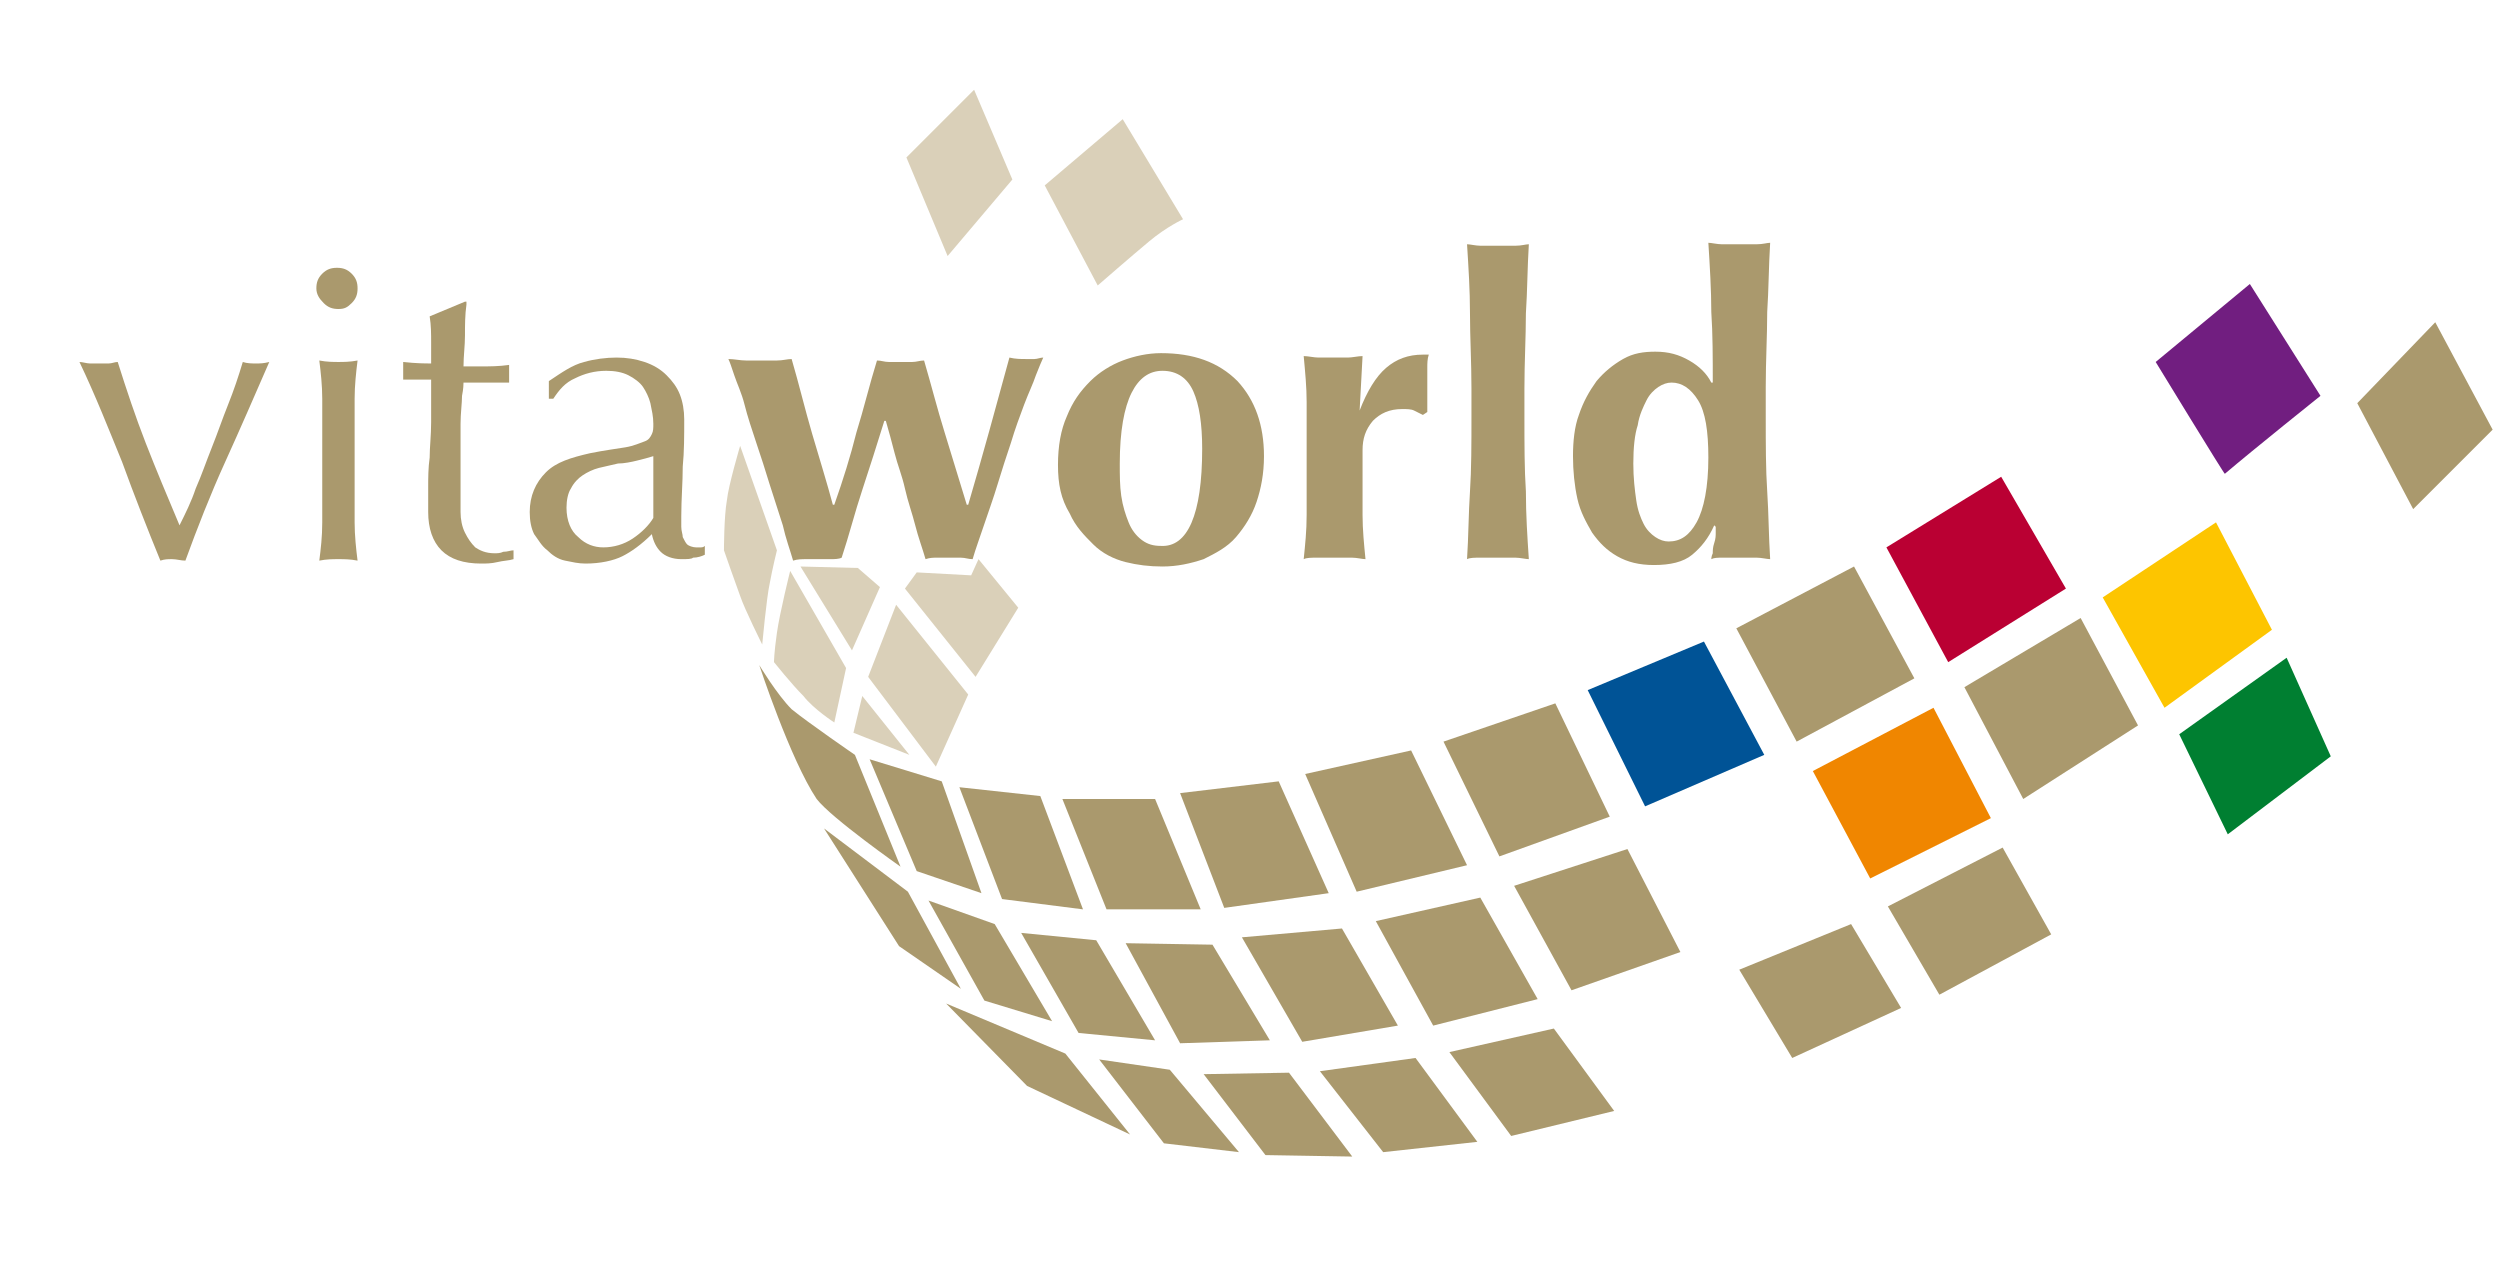 <?xml version="1.0" encoding="UTF-8"?> <!-- Generator: Adobe Illustrator 26.3.1, SVG Export Plug-In . SVG Version: 6.00 Build 0) --> <svg xmlns="http://www.w3.org/2000/svg" xmlns:xlink="http://www.w3.org/1999/xlink" version="1.1" id="Layer_1_xA0_Image_1_" x="0px" y="0px" viewBox="0 0 169.9 87.3" style="enable-background:new 0 0 169.9 87.3;" xml:space="preserve"> <style type="text/css"> .st0{fill:#FDC500;} .st1{fill:#711E80;} .st2{fill:#007F31;} .st3{fill:#F08600;} .st4{fill:#BA0033;} .st5{fill:#005396;} .st6{fill:#AA996D;} .st7{fill:#DAD0B9;} </style> <g> <polygon class="st0" points="154.4,42.8 147.1,48.1 142.9,40.6 150.6,35.5 "></polygon> <path class="st1" d="M146.5,24.6l6.4-5.3l4.8,7.6c0,0-4.5,3.6-6.5,5.3C151.2,32.3,146.5,24.6,146.5,24.6z"></path> <polygon class="st2" points="155.4,44.7 148.1,49.9 151.4,56.7 158.4,51.4 "></polygon> <polygon class="st3" points="135.3,55.6 131.4,48.1 123.2,52.4 127.1,59.7 "></polygon> <polygon class="st4" points="140.4,40 136,32.4 128.2,37.2 132.4,45 "></polygon> <polygon class="st5" points="107.9,46.9 115.8,43.6 119.9,51.3 111.8,54.8 "></polygon> </g> <g> <g> <path class="st6" d="M10.9,38.1c-0.9-2.2-1.8-4.5-2.6-6.7c-0.9-2.2-1.8-4.5-2.9-6.8c0.2,0,0.5,0.1,0.7,0.1c0.2,0,0.5,0,0.7,0 c0.2,0,0.4,0,0.6,0c0.2,0,0.4-0.1,0.6-0.1c0.6,1.9,1.2,3.7,1.9,5.5c0.7,1.8,1.5,3.7,2.3,5.6c0.4-0.8,0.8-1.6,1.1-2.5 c0.4-0.9,0.7-1.8,1.1-2.8s0.7-1.9,1.1-2.9c0.4-1,0.7-1.9,1-2.9c0.3,0.1,0.6,0.1,0.9,0.1s0.5,0,0.9-0.1c-1,2.3-2,4.6-3,6.8 c-1,2.2-1.9,4.5-2.7,6.7c-0.3,0-0.6-0.1-0.9-0.1S11.2,38,10.9,38.1z"></path> <path class="st6" d="M21.5,19.6c0-0.4,0.1-0.7,0.4-1c0.3-0.3,0.6-0.4,1-0.4c0.4,0,0.7,0.1,1,0.4c0.3,0.3,0.4,0.6,0.4,1 s-0.1,0.7-0.4,1S23.4,21,23,21c-0.4,0-0.7-0.1-1-0.4S21.5,20,21.5,19.6z M21.9,29.8c0-0.9,0-1.8,0-2.7c0-0.9-0.1-1.8-0.2-2.6 c0.5,0.1,1,0.1,1.3,0.1s0.8,0,1.3-0.1c-0.1,0.8-0.2,1.7-0.2,2.6c0,0.9,0,1.8,0,2.7v3c0,0.9,0,1.8,0,2.7c0,0.9,0.1,1.8,0.2,2.6 C23.8,38,23.4,38,23,38s-0.8,0-1.3,0.1c0.1-0.8,0.2-1.6,0.2-2.6c0-0.9,0-1.8,0-2.7V29.8z"></path> <path class="st6" d="M31.7,20.7c-0.1,0.7-0.1,1.4-0.1,2.1s-0.1,1.4-0.1,2.1c0.2,0,0.6,0,1.2,0c0.6,0,1.2,0,1.9-0.1 c0,0.1,0,0.2,0,0.3v0.3v0.3c0,0.1,0,0.2,0,0.3c-0.2,0-0.5,0-0.8,0c-0.3,0-0.6,0-0.9,0h-1.4c0,0.1,0,0.4-0.1,0.9 c0,0.5-0.1,1.2-0.1,1.9c0,0.7,0,1.5,0,2.3c0,0.8,0,1.5,0,2.1c0,0.5,0,1.1,0,1.6c0,0.5,0.1,1,0.3,1.4c0.2,0.4,0.4,0.7,0.7,1 c0.3,0.2,0.7,0.4,1.3,0.4c0.2,0,0.4,0,0.6-0.1c0.3,0,0.5-0.1,0.7-0.1V38c-0.3,0.1-0.7,0.1-1.1,0.2c-0.4,0.1-0.8,0.1-1.1,0.1 c-1.2,0-2.1-0.3-2.7-0.9s-0.9-1.5-0.9-2.6c0-0.5,0-1.1,0-1.7c0-0.6,0-1.3,0.1-2c0-0.7,0.1-1.5,0.1-2.4c0-0.9,0-1.8,0-2.9h-0.9 c-0.2,0-0.3,0-0.5,0c-0.2,0-0.4,0-0.5,0c0-0.1,0-0.2,0-0.3c0-0.1,0-0.2,0-0.3c0-0.1,0-0.2,0-0.3c0-0.1,0-0.2,0-0.3 c0.9,0.1,1.5,0.1,1.9,0.1c0-0.4,0-0.9,0-1.4c0-0.6,0-1.2-0.1-1.8l2.4-1H31.7z"></path> <path class="st6" d="M37.3,25.9c0.9-0.6,1.6-1.1,2.4-1.3c0.7-0.2,1.5-0.3,2.2-0.3c0.7,0,1.3,0.1,1.9,0.3c0.6,0.2,1.1,0.5,1.5,0.9 s0.7,0.8,0.9,1.3c0.2,0.5,0.3,1.1,0.3,1.7c0,1.1,0,2.2-0.1,3.2c0,1.1-0.1,2.2-0.1,3.4c0,0.2,0,0.5,0,0.7c0,0.3,0.1,0.5,0.1,0.7 c0.1,0.2,0.2,0.4,0.3,0.5s0.4,0.2,0.6,0.2c0.1,0,0.2,0,0.3,0c0.1,0,0.2,0,0.3-0.1v0.6c-0.2,0.1-0.5,0.2-0.8,0.2 C47,38,46.7,38,46.3,38c-0.6,0-1.1-0.2-1.4-0.5c-0.3-0.3-0.5-0.7-0.6-1.2c-0.7,0.7-1.4,1.2-2,1.5s-1.5,0.5-2.5,0.5 c-0.5,0-0.9-0.1-1.4-0.2c-0.5-0.1-0.9-0.4-1.2-0.7c-0.4-0.3-0.6-0.7-0.9-1.1c-0.2-0.4-0.3-0.9-0.3-1.5c0-1.1,0.4-2,1.1-2.7 s1.7-1,3-1.3c1-0.2,1.8-0.3,2.4-0.4c0.6-0.1,1-0.3,1.3-0.4c0.3-0.1,0.4-0.3,0.5-0.5s0.1-0.4,0.1-0.7c0-0.5-0.1-0.9-0.2-1.4 c-0.1-0.4-0.3-0.8-0.5-1.1c-0.2-0.3-0.6-0.6-1-0.8c-0.4-0.2-0.9-0.3-1.5-0.3c-0.8,0-1.5,0.2-2.1,0.5c-0.7,0.3-1.1,0.8-1.5,1.4 h-0.3V25.9z M44.4,31c-0.3,0.1-0.7,0.2-1.1,0.3c-0.4,0.1-0.9,0.2-1.3,0.2c-0.4,0.1-0.9,0.2-1.3,0.3c-0.4,0.1-0.8,0.3-1.1,0.5 c-0.3,0.2-0.6,0.5-0.8,0.9c-0.2,0.3-0.3,0.8-0.3,1.3c0,0.9,0.3,1.6,0.8,2c0.5,0.5,1.1,0.7,1.7,0.7c0.7,0,1.4-0.2,2-0.6 s1.1-0.9,1.4-1.4L44.4,31z"></path> <path class="st6" d="M68.6,24.3c0.4,0.1,0.8,0.1,1.1,0.1c0.2,0,0.4,0,0.6,0c0.2,0,0.4-0.1,0.6-0.1c-0.1,0.2-0.3,0.7-0.5,1.2 c-0.2,0.6-0.5,1.2-0.8,2c-0.3,0.8-0.6,1.6-0.9,2.6c-0.3,0.9-0.6,1.8-0.9,2.8s-0.6,1.8-0.9,2.7c-0.3,0.9-0.6,1.7-0.8,2.4 c-0.3,0-0.5-0.1-0.8-0.1s-0.5,0-0.8,0c-0.3,0-0.5,0-0.8,0s-0.5,0-0.8,0.1c-0.2-0.7-0.5-1.5-0.7-2.3c-0.2-0.8-0.5-1.6-0.7-2.5 s-0.5-1.6-0.7-2.4s-0.4-1.5-0.6-2.2h-0.1c-0.5,1.6-1,3.2-1.5,4.7c-0.5,1.5-0.9,3.1-1.4,4.6C57,38,56.7,38,56.4,38 c-0.3,0-0.5,0-0.8,0c-0.3,0-0.5,0-0.8,0s-0.6,0-0.9,0.1c-0.2-0.7-0.5-1.5-0.7-2.4c-0.3-0.9-0.6-1.9-0.9-2.8 c-0.3-1-0.6-1.9-0.9-2.8c-0.3-0.9-0.6-1.8-0.8-2.6s-0.5-1.4-0.7-2c-0.2-0.6-0.3-0.9-0.4-1.1c0.4,0,0.8,0.1,1.2,0.1 c0.4,0,0.7,0,1.1,0c0.3,0,0.7,0,1,0c0.4,0,0.7-0.1,1-0.1c0.5,1.7,0.9,3.4,1.4,5.1c0.5,1.7,1,3.3,1.4,4.8h0.1 c0.6-1.7,1.1-3.3,1.5-4.9c0.5-1.6,0.9-3.3,1.4-4.9c0.3,0,0.5,0.1,0.8,0.1c0.3,0,0.5,0,0.8,0c0.3,0,0.5,0,0.8,0 c0.3,0,0.5-0.1,0.8-0.1c0.5,1.7,0.9,3.3,1.4,4.9c0.5,1.6,1,3.3,1.5,4.9h0.1C66.8,30.9,67.7,27.6,68.6,24.3z"></path> <path class="st6" d="M71.9,31.6c0-1.3,0.2-2.4,0.6-3.3c0.4-1,0.9-1.7,1.6-2.4c0.6-0.6,1.4-1.1,2.2-1.4c0.8-0.3,1.7-0.5,2.6-0.5 c2.2,0,3.9,0.6,5.2,1.9c1.2,1.3,1.8,3,1.8,5.1c0,1.2-0.2,2.2-0.5,3.1c-0.3,0.9-0.8,1.7-1.4,2.4c-0.6,0.7-1.4,1.1-2.2,1.5 c-0.9,0.3-1.8,0.5-2.8,0.5c-0.9,0-1.7-0.1-2.5-0.3c-0.8-0.2-1.6-0.6-2.2-1.2s-1.2-1.2-1.6-2.1C72.1,33.9,71.9,32.9,71.9,31.6z M81.7,30.5c0-1.7-0.2-3-0.6-3.9c-0.4-0.9-1.1-1.4-2.1-1.4c-0.9,0-1.6,0.5-2.1,1.5c-0.5,1-0.8,2.6-0.8,4.8c0,0.8,0,1.5,0.1,2.2 c0.1,0.7,0.3,1.3,0.5,1.8c0.2,0.5,0.5,0.9,0.9,1.2c0.4,0.3,0.8,0.4,1.3,0.4C80.7,37.2,81.7,35,81.7,30.5z"></path> <path class="st6" d="M92.4,27.9c0.5-1.3,1.1-2.3,1.8-2.9c0.7-0.6,1.5-0.9,2.5-0.9c0.1,0,0.2,0,0.2,0c0.1,0,0.1,0,0.2,0 c-0.1,0.3-0.1,0.6-0.1,0.9s0,0.7,0,1.1v0.9c0,0.2,0,0.3,0,0.5c0,0.2,0,0.3,0,0.5l-0.3,0.2c-0.2-0.1-0.4-0.2-0.6-0.3 c-0.2-0.1-0.5-0.1-0.8-0.1c-0.9,0-1.5,0.3-2,0.8c-0.5,0.6-0.7,1.2-0.7,2v1.1c0,1.2,0,2.3,0,3.3c0,1,0.1,2,0.2,3 c-0.2,0-0.6-0.1-0.9-0.1s-0.8,0-1.2,0c-0.4,0-0.8,0-1.2,0c-0.4,0-0.7,0-0.9,0.1c0.1-1,0.2-1.9,0.2-3c0-1,0-2.1,0-3.3v-1.1 c0-1.2,0-2.2,0-3.3c0-1-0.1-2-0.2-3.1c0.3,0,0.7,0.1,1,0.1c0.3,0,0.7,0,1,0s0.7,0,1,0c0.3,0,0.7-0.1,1-0.1L92.4,27.9L92.4,27.9z"></path> <path class="st6" d="M99.9,21.3c0-1.6-0.1-3.1-0.2-4.7c0.2,0,0.6,0.1,0.9,0.1c0.4,0,0.8,0,1.2,0s0.8,0,1.2,0 c0.4,0,0.7-0.1,0.9-0.1c-0.1,1.6-0.1,3.2-0.2,4.7c0,1.6-0.1,3.3-0.1,5.1v1.9c0,1.9,0,3.6,0.1,5.1c0,1.6,0.1,3.1,0.2,4.6 c-0.2,0-0.6-0.1-0.9-0.1c-0.4,0-0.8,0-1.2,0s-0.8,0-1.2,0s-0.7,0-0.9,0.1c0.1-1.5,0.1-3.1,0.2-4.6s0.1-3.3,0.1-5.1v-1.9 C100,24.6,99.9,22.9,99.9,21.3z"></path> <path class="st6" d="M120,28.3c0,1.9,0,3.6,0.1,5.1s0.1,3.1,0.2,4.6c-0.2,0-0.6-0.1-0.9-0.1c-0.4,0-0.8,0-1.2,0 c-0.4,0-0.7,0-1.1,0c-0.4,0-0.6,0-0.8,0.1c0,0,0-0.2,0.1-0.4c0-0.2,0-0.4,0.1-0.7s0.1-0.5,0.1-0.7c0-0.2,0-0.4,0-0.4l-0.1-0.1 c-0.4,0.9-0.9,1.5-1.5,2c-0.6,0.5-1.5,0.7-2.6,0.7c-1,0-1.8-0.2-2.5-0.6c-0.7-0.4-1.2-0.9-1.7-1.6c-0.4-0.7-0.8-1.4-1-2.3 c-0.2-0.9-0.3-1.9-0.3-2.9c0-1,0.1-2,0.4-2.8c0.3-0.9,0.7-1.6,1.2-2.3c0.5-0.6,1.1-1.1,1.8-1.5c0.7-0.4,1.4-0.5,2.2-0.5 c0.9,0,1.6,0.2,2.3,0.6c0.7,0.4,1.2,0.9,1.5,1.5h0.1c0-1.7,0-3.3-0.1-4.8c0-1.5-0.1-3.1-0.2-4.7c0.2,0,0.6,0.1,0.9,0.1 c0.4,0,0.8,0,1.2,0c0.4,0,0.8,0,1.2,0c0.4,0,0.7-0.1,0.9-0.1c-0.1,1.6-0.1,3.2-0.2,4.7c0,1.6-0.1,3.3-0.1,5.1V28.3z M111,31.5 c0,1,0.1,1.8,0.2,2.5s0.3,1.2,0.5,1.6c0.2,0.4,0.5,0.7,0.8,0.9s0.6,0.3,0.9,0.3c0.8,0,1.4-0.4,1.9-1.3s0.8-2.4,0.8-4.4 c0-1.8-0.2-3.1-0.7-3.9c-0.5-0.8-1.1-1.2-1.8-1.2c-0.3,0-0.6,0.1-0.9,0.3c-0.3,0.2-0.6,0.5-0.8,0.9c-0.2,0.4-0.5,1-0.6,1.7 C111.1,29.5,111,30.4,111,31.5z"></path> </g> <g> <polygon class="st6" points="165.5,21.9 160.2,27.4 164,34.6 169.4,29.2 "></polygon> <polygon class="st6" points="133.5,46.7 137.5,54.3 145.3,49.3 141.4,42 "></polygon> <polygon class="st6" points="130.1,46.1 126,38.5 118,42.7 122.1,50.4 "></polygon> <polygon class="st6" points="128.3,61.6 131.8,67.6 139.4,63.5 136.1,57.6 "></polygon> <polygon class="st6" points="118.2,65.9 121.8,71.9 129.2,68.5 125.8,62.8 "></polygon> <polygon class="st6" points="109.4,55.5 105.7,47.8 98.1,50.4 101.9,58.2 "></polygon> <polygon class="st6" points="102.9,60.2 106.8,67.3 114.2,64.7 110.6,57.7 "></polygon> <polygon class="st6" points="99.7,58.8 95.9,51 88.7,52.6 92.2,60.6 "></polygon> <polygon class="st6" points="104.5,67.9 100.6,61 93.5,62.6 97.4,69.7 "></polygon> <polygon class="st6" points="98.5,71.5 102.7,77.2 109.7,75.5 105.6,69.9 "></polygon> <polygon class="st6" points="89.7,72.8 94,78.3 100.4,77.6 96.2,71.9 "></polygon> <polygon class="st6" points="95,69.7 91.2,63.1 84.4,63.7 88.5,70.8 "></polygon> <polygon class="st6" points="90.3,60.7 86.9,53.1 80.2,53.9 83.2,61.7 "></polygon> <polygon class="st6" points="81.6,61.8 78.5,54.3 72.2,54.3 75.2,61.8 "></polygon> <polygon class="st6" points="86.3,70.7 82.4,64.2 76.5,64.1 80.2,70.9 "></polygon> <polygon class="st6" points="81.8,73 86,78.5 91.9,78.6 87.6,72.9 "></polygon> <polygon class="st6" points="74.7,72 79.1,77.7 84.2,78.3 79.5,72.7 "></polygon> <polygon class="st6" points="78.5,70.7 74.5,63.9 69.4,63.4 73.3,70.2 "></polygon> <polygon class="st6" points="73.6,61.8 70.7,54.1 65.2,53.5 68.1,61.1 "></polygon> <polygon class="st6" points="66.7,60.7 64,53.1 59.1,51.6 62.3,59.2 "></polygon> <polygon class="st6" points="63.1,61.2 66.9,68 71.5,69.4 67.6,62.8 "></polygon> <polygon class="st6" points="64.3,68.2 69.8,73.8 76.8,77.1 72.4,71.6 "></polygon> <polygon class="st6" points="61.7,60.6 56,56.3 61.1,64.3 65.3,67.2 "></polygon> <path class="st6" d="M61.2,58.9l-3.1-7.6c0,0-3.2-2.2-4.3-3.1c-1-1-2.2-3-2.2-3s2.1,6.4,3.9,9.1C56.5,55.6,61.2,58.9,61.2,58.9z"></path> </g> </g> <path class="st7" d="M76.3,8.1L71,12.6l3.6,6.8c0,0,2.3-2,3.5-3s2.3-1.5,2.3-1.5L76.3,8.1z"></path> <polygon class="st7" points="68.8,12.2 64.4,17.4 61.6,10.7 66.2,6.1 "></polygon> <polygon class="st7" points="66.3,46 69.2,41.3 66.5,38 66,39.1 62.3,38.9 61.5,40 "></polygon> <polygon class="st7" points="65.8,47.2 60.9,41.1 59,46 63.6,52.1 "></polygon> <polygon class="st7" points="61.8,51.3 58.6,47.3 58,49.8 "></polygon> <polygon class="st7" points="57.9,44.2 59.8,39.9 58.3,38.6 54.4,38.5 "></polygon> <path class="st7" d="M56.7,49.1l0.8-3.7l-3.8-6.6c0,0-0.7,2.8-0.9,4.2s-0.2,2-0.2,2s1.2,1.5,2,2.3C55.3,48.2,56.7,49.1,56.7,49.1z"></path> <path class="st7" d="M51.8,43.8c0,0,0.3-3.2,0.5-4.1c0.2-1.1,0.5-2.3,0.5-2.3l-2.5-7.1c0,0-0.8,2.7-0.9,3.7 c-0.2,1.1-0.2,3.4-0.2,3.4s0.8,2.3,1.1,3.1C50.6,41.4,51.8,43.8,51.8,43.8z"></path> </svg> 